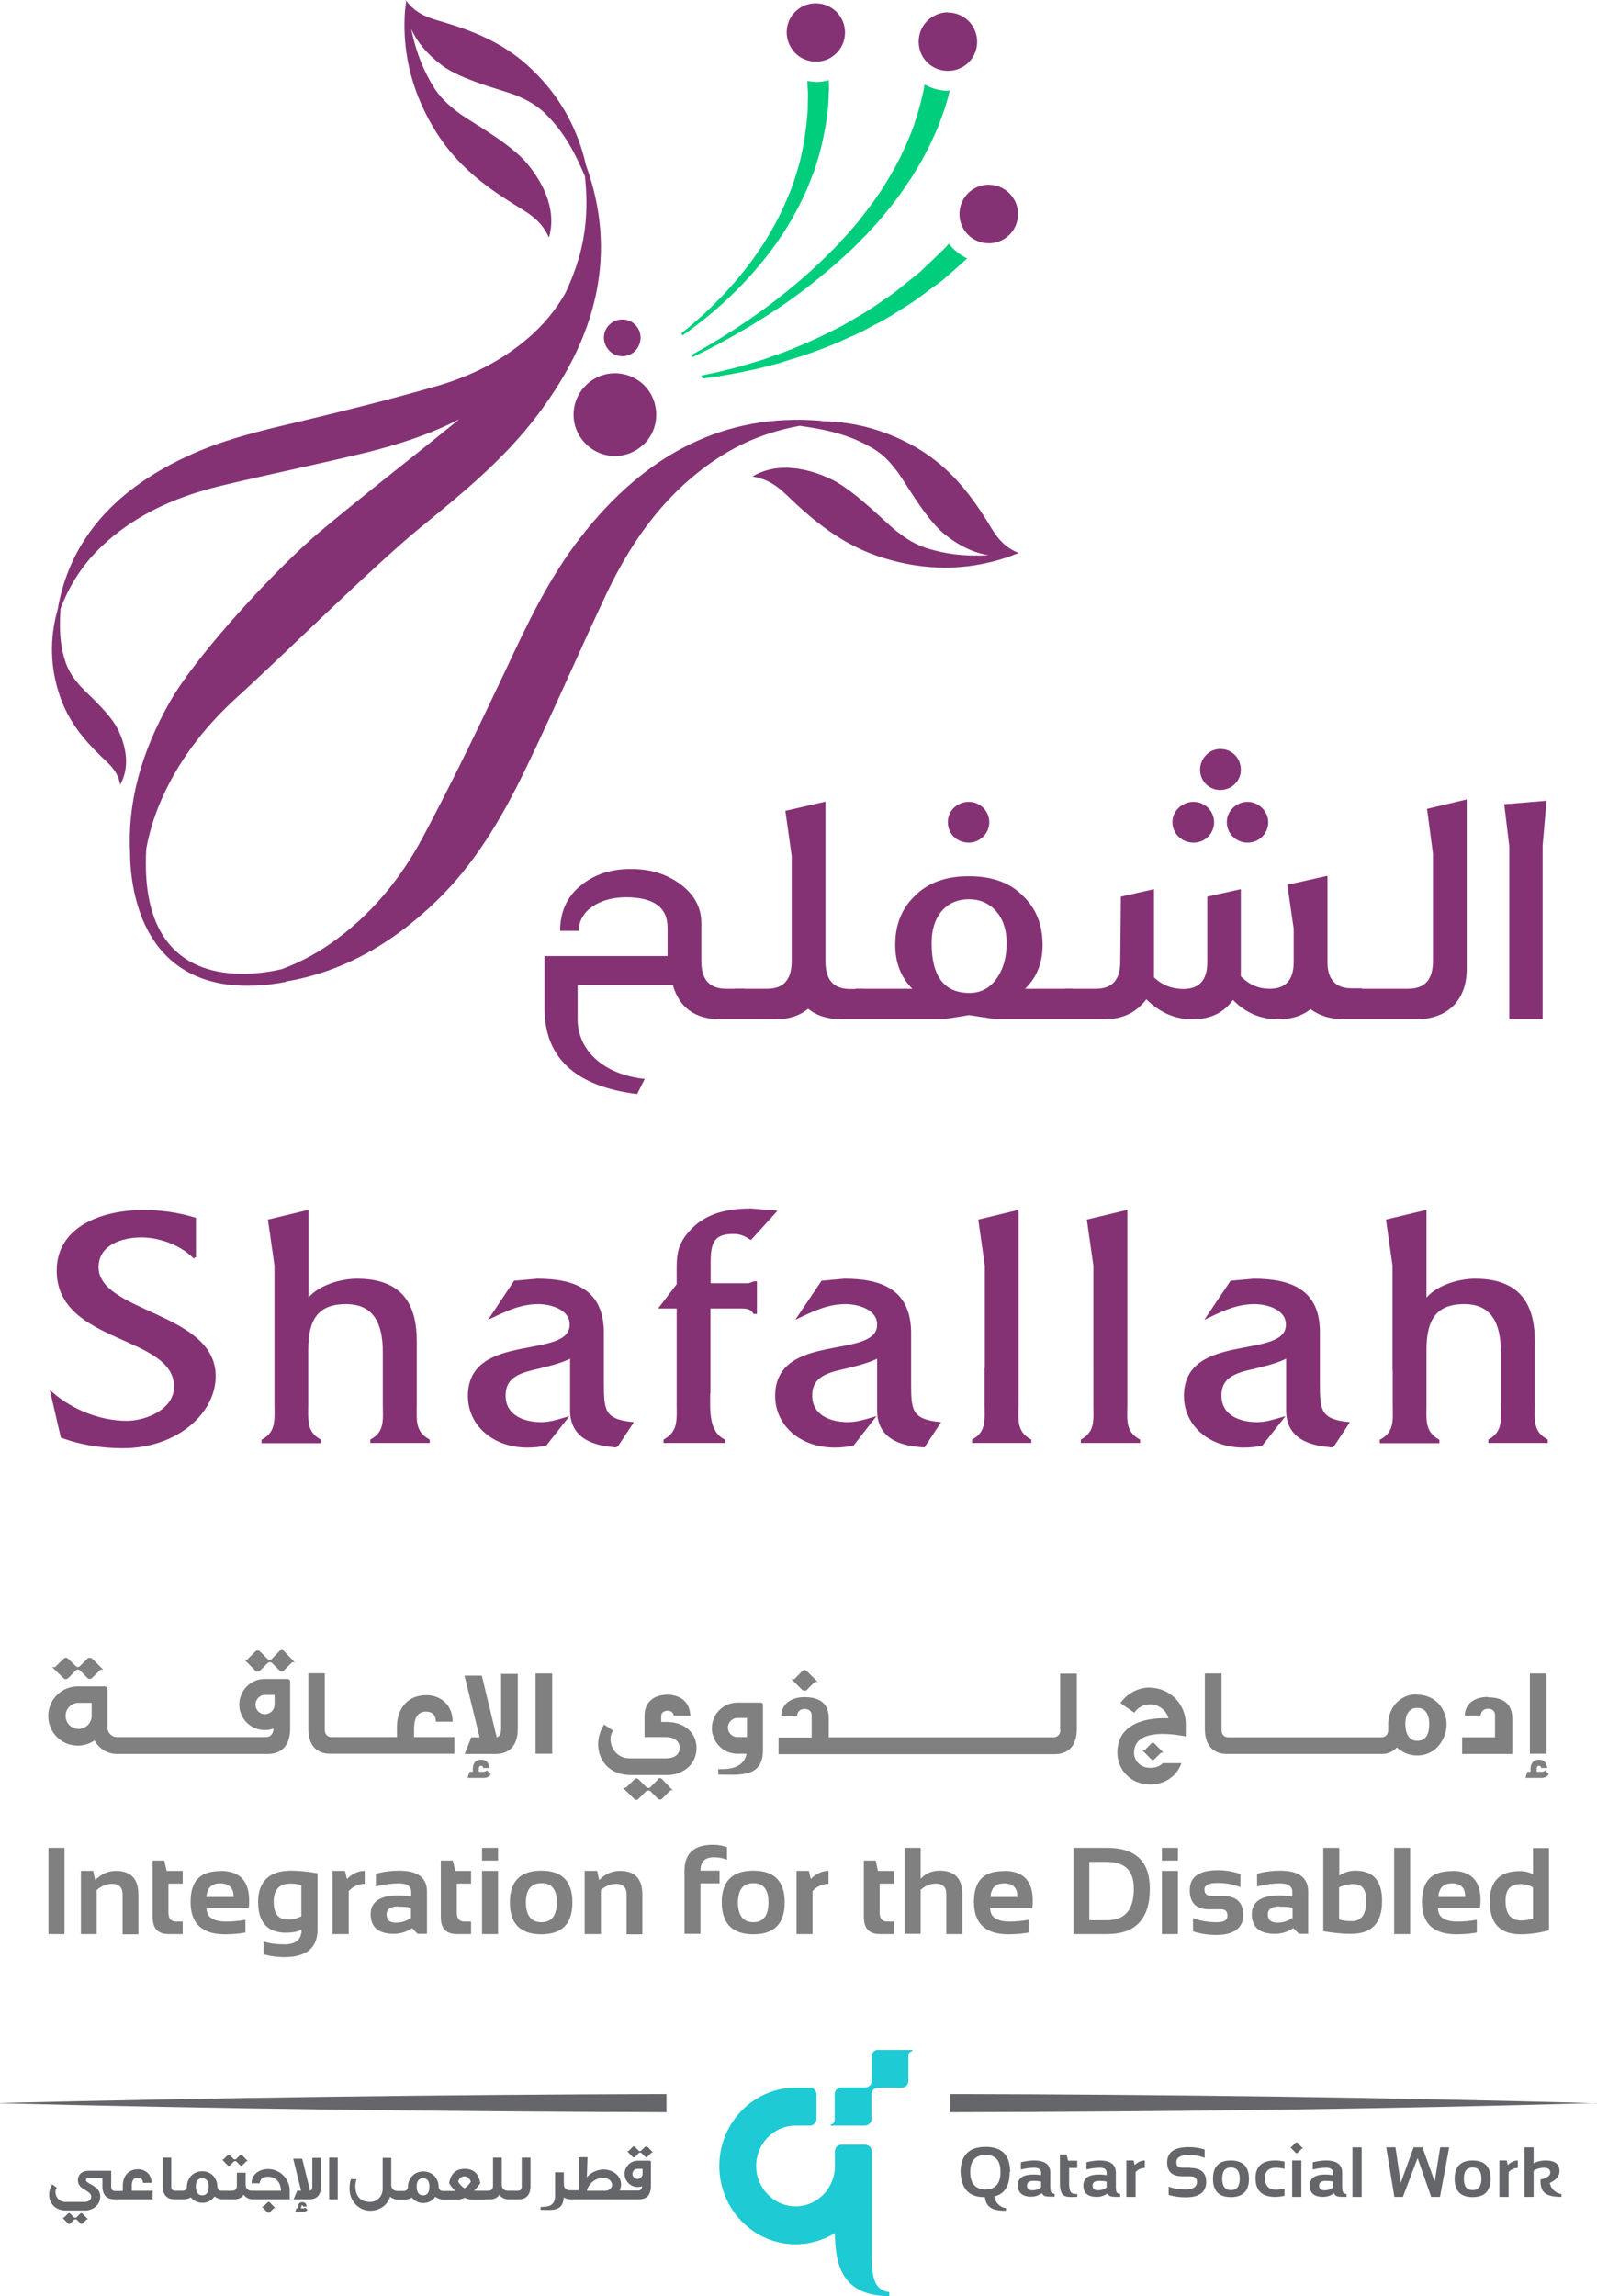 <?xml version="1.0" encoding="UTF-8"?>
<svg id="Layer_2" xmlns="http://www.w3.org/2000/svg" viewBox="0 0 72.82 104.66">
  <defs>
    <style>
      .cls-1 {
        fill: gray;
      }

      .cls-2 {
        fill: #6abf4b;
      }

      .cls-3, .cls-4 {
        fill: #853275;
      }

      .cls-5 {
        fill: #1ecad3;
      }

      .cls-4 {
        fill-rule: evenodd;
      }

      .cls-6 {
        fill: none;
        stroke: #853275;
        stroke-miterlimit: 10;
        stroke-width: .13px;
      }

      .cls-7 {
        fill: #00ce7c;
      }

      .cls-8 {
        fill: #65666a;
      }
    </style>
  </defs>
  <g id="Layer_1-2" data-name="Layer_1">
    <g>
      <g>
        <g>
          <path class="cls-5" d="M40.05,93.43c-.17,0-.3.13-.3.3v1.12c0,.17-.13.3-.3.3h-1.1c-.16,0-.29.14-.29.31v1.12c0,.17-.06.25-.18.25v.06h1.56c.16,0,.3-.14.3-.3v-1.14c0-.16.14-.29.29-.29h1.1c.16,0,.29-.14.29-.3v-1.12c0-.17.09-.24.18-.24v-.06h-1.56Z"/>
          <path class="cls-5" d="M39.75,102.86v-4.79c0-.16-.12-.3-.29-.31h-1.1c-.16,0-.29.13-.29.3h0v.67c0,1.02-.8,1.84-1.79,1.84s-1.8-.83-1.8-1.84.8-1.84,1.8-1.84h.65c.16,0,.3-.14.3-.3h0v-1.12c0-.17-.13-.31-.3-.31h-.65c-1.92,0-3.48,1.6-3.48,3.57s1.56,3.57,3.48,3.57c.65,0,1.27-.19,1.79-.51v-.02c.01,1.49.34,2.89,2.48,2.89v-.18c-.81-.08-.78-.99-.8-1.62"/>
          <path class="cls-8" d="M59.35,97.95s.05-.03.07,0h.01s-.26-.27-.26-.27c-.03-.03-.07-.03-.1,0l-.18.18s-.05.03-.07,0h0s.26.27.26.27c.02.02.06.03.09,0l.19-.19Z"/>
          <path class="cls-8" d="M44.24,99.01c0-.52.23-.78.7-.78s.68.26.68.78-.23.79-.68.79-.7-.26-.7-.79M46.06,99.01c0-.77-.37-1.15-1.12-1.15s-1.14.38-1.14,1.15c.03.76.39,1.14,1.07,1.14h.04c.05.41.27.63.96.62v-.12c-.3-.03-.52-.31-.53-.53h0c.47-.11.7-.49.7-1.12"/>
          <path class="cls-8" d="M48.64,98.21h-.31v1.31c0,.72.33.62.79.62v-.13c-.18-.02-.36.04-.37-.44h0v-.75h.37v-.33h-.42l-.06-.27Z"/>
          <path class="cls-8" d="M51.68,98.48h-.32v1.66h.42v-1.13c.12-.13.26-.19.42-.19v-.34c-.16,0-.32.07-.46.21l-.05-.21Z"/>
          <path class="cls-8" d="M54.26,98.81h-.35c-.18,0-.27-.08-.27-.25,0-.22.19-.33.57-.33.25,0,.49.04.72.13v-.38c-.23-.07-.47-.11-.72-.11-.66,0-.99.23-.99.7,0,.42.23.63.69.63h.35c.21,0,.32.08.32.25,0,.23-.17.35-.52.35-.29,0-.54-.04-.77-.13v.38c.23.07.48.11.77.11.63,0,.94-.24.94-.71,0-.42-.25-.63-.74-.63"/>
          <path class="cls-8" d="M56.13,99.83c-.27,0-.4-.17-.4-.52s.13-.51.4-.51.4.17.4.51-.13.52-.4.52M56.13,98.48c-.55,0-.82.28-.82.84,0,.56.28.83.82.83s.82-.28.82-.83-.27-.84-.82-.84"/>
          <path class="cls-8" d="M57.25,99.28c0,.57.29.86.89.86.15,0,.29-.02.43-.05v-.33c-.14.03-.27.05-.39.05-.33,0-.5-.18-.5-.53,0-.31.17-.47.5-.47.13,0,.26.02.39.05v-.33c-.14-.03-.28-.05-.43-.05-.59,0-.89.27-.89.8"/>
          <rect class="cls-8" x="58.92" y="98.48" width=".42" height="1.66"/>
          <rect class="cls-8" x="61.67" y="97.88" width=".42" height="2.26"/>
          <polygon class="cls-8" points="65.42 99.44 64.86 97.88 64.46 97.88 63.87 99.5 63.63 97.88 63.21 97.88 63.58 100.14 63.97 100.14 64.64 98.37 65.26 100.14 65.66 100.14 66.08 97.88 65.67 97.88 65.42 99.44"/>
          <path class="cls-8" d="M67.15,99.83c-.27,0-.4-.17-.4-.52s.13-.51.4-.51.4.17.4.51-.13.52-.4.52M67.15,98.48c-.55,0-.82.28-.82.84,0,.56.28.83.82.83s.82-.28.82-.83-.27-.84-.82-.84"/>
          <path class="cls-8" d="M68.69,98.48h-.32v1.66h.42v-1.13c.12-.13.26-.19.42-.19v-.34c-.16,0-.32.07-.46.21l-.05-.21Z"/>
          <path class="cls-8" d="M70.67,99.5c.29-.13.44-.31.44-.54,0-.32-.21-.48-.64-.48-.19,0-.37.04-.54.13v-.73h-.42v2.26h.42v-1.2c.17-.09.32-.13.46-.13.2,0,.3.07.3.22s-.15.25-.45.32h0c0,.54.17.79.96.79v-.13c-.29-.03-.51-.29-.53-.51"/>
          <path class="cls-8" d="M60.79,99.71c-.12.09-.25.13-.39.13-.17,0-.25-.07-.25-.22,0-.14.1-.21.3-.21.12,0,.23.01.34.03v.27ZM61.2,99.71v-.07h0v-.61c0-.37-.25-.55-.74-.55-.18,0-.38.03-.6.08v.33c.22-.05.42-.08.6-.08.21,0,.32.07.32.22v.12c-.11-.02-.23-.03-.34-.03-.48,0-.72.16-.72.5s.2.52.61.52c.17,0,.33-.05.48-.15l.02-.02c.06.17.18.17.57.17v-.13c-.2-.02-.19-.16-.2-.31"/>
          <path class="cls-8" d="M49.82,99.62c0-.14.1-.21.3-.21.12,0,.23.01.34.03v.27c-.12.09-.25.13-.39.13-.17,0-.25-.07-.25-.22M50.88,99.71h0v-.68c0-.37-.25-.55-.74-.55-.18,0-.38.03-.6.08v.33c.22-.05.42-.08.6-.08.21,0,.32.07.32.22v.06s0,0,0,0h0s0,0,0,0v.06c-.11-.02-.22-.03-.34-.03-.48,0-.72.16-.72.5s.2.52.61.52c.17,0,.33-.05.48-.15h.02c.06.15.18.15.57.15v-.13c-.2-.02-.19-.15-.2-.3"/>
          <path class="cls-8" d="M46.83,99.62c0-.14.1-.21.3-.21.12,0,.23.01.34.03v.27c-.12.09-.25.13-.39.13-.17,0-.25-.07-.25-.22M47.89,99.71h0v-.68c0-.37-.25-.55-.74-.55-.18,0-.38.03-.6.08v.33c.22-.05.42-.08.6-.08.21,0,.32.07.32.22v.06s0,0,0,0h0s0,0,0,0v.06c-.11-.02-.22-.03-.34-.03-.48,0-.72.16-.72.49s.2.52.61.52c.17,0,.33-.05.48-.15h.02c.06.15.18.15.57.15v-.13c-.2-.02-.19-.15-.2-.3"/>
          <path class="cls-8" d="M5.48,100.25h1.48v-.39h-.95v-.25c0-.22.1-.35.26-.35.15,0,.23.06.25.24h.39c0-.39-.28-.62-.62-.62-.48,0-.69.37-.69.74v.25h-.36c-.1,0-.17-.06-.17-.18v-.74h-1.04c-.53,0-.61.57-.29.78.28.18.41.25.42.39,0,.18-.16.25-.31.25h-.86c-.43,0-.55-.47-.4-.65l-.21-.15c-.31.47-.11,1.19.63,1.19h.87c.31,0,.69-.21.69-.64,0-.34-.27-.46-.56-.63-.14-.08-.1-.2,0-.2h.66v.37c0,.17.04.59.53.59h.27Z"/>
          <path class="cls-8" d="M9.22,100.07c-.21,0-.29-.17-.29-.4,0-.21.07-.38.29-.38s.29.17.29.38c0,.23-.07.4-.29.4M13.21,100.25v-.39c0-.56-.46-.99-.99-.99-.35,0-.74.2-.75.65h.37c.02-.22.18-.3.38-.3.37,0,.59.28.59.64h-1.33c-.18,0-.28-.11-.28-.28v-.54h-.4v.59c0,.17-.08.23-.23.23h-.47c-.13,0-.18-.09-.19-.2,0-.34-.25-.69-.69-.69s-.7.36-.7.71c0,.14-.12.18-.17.18h-.37c-.1,0-.17-.06-.17-.18v-1.33h-.39v1.31c0,.17.04.59.53.59h.43c.14,0,.24-.04.32-.09.12.14.29.25.53.25.25,0,.44-.12.55-.29.09.07.22.13.36.13h.56c.18,0,.33-.08.41-.21.08.11.21.21.42.21h1.7Z"/>
          <path class="cls-8" d="M13.55,99.86l-.16.39h.72c.49,0,.53-.42.53-.59v-1.3h-.4v1.34c0,.08-.04.14-.1.16l-.36-1.46h-.41l.36,1.46h-.2Z"/>
          <path class="cls-8" d="M13.78,100.53s.05.01.05.05h.15c-.01-.14-.08-.2-.2-.2-.14,0-.19.11-.19.22v.06h-.08l-.04.15h.39c.05,0,.13-.02.16-.09l-.1-.09s-.06.03-.06.03h-.13v-.06s.01-.08.05-.08"/>
          <rect class="cls-8" x="15.01" y="98.35" width=".39" height="1.9"/>
          <path class="cls-8" d="M21.18,99.75c-.16-.11-.25-.23-.29-.31.06-.21.24-.24.29-.24s.22.04.29.24c-.04.08-.13.2-.29.31M19.29,100.07c-.21,0-.29-.17-.29-.4,0-.21.07-.38.29-.38s.29.17.29.38c0,.23-.07.4-.29.4M22.12,100.25h.24c.18,0,.33-.08.41-.21.08.11.21.21.42.21h.47c.49,0,.53-.42.53-.59v-1.31h-.4v1.33c0,.11-.06.18-.17.18h-.46c-.18,0-.28-.11-.28-.28v-1.23h-.4v1.28c0,.17-.08.23-.23.23h-.63c.12-.13.21-.23.28-.35-.1-.58-.47-.65-.71-.65h0c-.24,0-.61.07-.71.65.06.12.16.23.28.36h-.57c-.13,0-.18-.09-.19-.2,0-.34-.25-.69-.7-.69s-.7.36-.7.71c0,.14-.12.18-.17.18h-.31c-.18,0-.28-.11-.28-.28v-1.23h-.39v1.41c0,.36-.27.6-.57.6-.28,0-.61-.11-.67-.59-.03-.27.05-.45.05-.45h-.26c-.05.16-.06.26-.06.45,0,.56.43.99.94.99.42,0,.78-.24.91-.64.08.07.19.13.36.13h.31c.14,0,.24-.04.32-.09.12.14.29.25.52.25.25,0,.44-.12.55-.29.09.07.22.13.35.13h.66c.12,0,.23-.03.33-.08.1.05.21.08.33.08h.6Z"/>
          <path class="cls-8" d="M11.94,100.59l.26.26s.06.03.09,0l.19-.19s.05-.03.07,0h.01s-.26-.27-.26-.27c-.03-.03-.07-.03-.1,0l-.18.18s-.05.03-.07.01h-.01Z"/>
          <path class="cls-8" d="M27.54,99.28c.12,0,.37.08.37.32,0,.14-.15.26-.3.26h-.85c.05-.24.33-.61.78-.58M29.07,99.32c-.13,0-.23-.1-.23-.23s.1-.23.23-.23h.23v.23c0,.12-.1.23-.23.23M25.71,100.16c.07.05.17.09.3.09h3.14c.49,0,.53-.42.53-.59v-.52s0-.6,0-.6c0-.03-.02-.05-.05-.05h-.55c-.33,0-.6.27-.6.6s.27.6.6.6c.11,0,.22-.03.31-.09l-.11.05c0,.11-.06.2-.17.2h-.75s-.1,0-.1,0c.03-.08.06-.17.06-.27,0-.46-.44-.69-.8-.69-.19,0-.54.08-.76.36l.03-.92h-.4v1.51h-.4c-.17,0-.27-.1-.28-.26v-.23s0-.26,0-.26h0v-.07h-.4v1.09c-.01.53-.46.47-.66.49v.13c.49,0,1.02.11,1.06-.58"/>
          <path class="cls-8" d="M10.48,98.71l.19-.19s.07-.02.1,0l.18.18s0,0,0,0c0,0,0,0,0,0,.03.03.07.03.1,0l.18-.18s.05-.02.07-.01h0s-.26-.27-.26-.27c-.03-.03-.07-.03-.1,0l-.18.18s-.07.03-.1,0l-.18-.18s0,0,0,0c0,0,0,0,0,0-.03-.03-.07-.02-.1,0l-.18.18s-.05.03-.07.01h-.01s.26.27.26.27c.03.03.07.03.1,0"/>
          <path class="cls-8" d="M3.2,101.36l.19-.19s.07-.02.1,0l.18.18s0,0,0,0c0,0,0,0,0,0,.03.03.07.03.1,0l.18-.18s.05-.02.07,0h0s-.26-.27-.26-.27c-.03-.03-.07-.03-.1,0l-.18.18s-.07.03-.1,0l-.18-.18s0,0,0,0c0,0,0,0,0,0-.03-.03-.07-.03-.1,0l-.18.18s-.05.03-.07,0h-.01s.26.27.26.27c.03.03.07.03.1,0"/>
          <path class="cls-8" d="M29.51,97.86s-.07-.03-.1,0l-.18.18s-.07.03-.1,0l-.18-.18s0,0,0,0c0,0,0,0,0,0-.03-.03-.07-.03-.1,0l-.18.18s-.05.03-.07.01h-.01s.26.27.26.27c.03.03.07.03.1,0l.19-.19s.07-.02.1,0l.18.18s0,0,0,0c0,0,0,0,0,0,.03.03.07.03.1,0l.18-.18s.05-.03.07-.01h.01s-.26-.27-.26-.27Z"/>
        </g>
        <path class="cls-8" d="M72.82,95.87c-9.46-.26-19.46-.4-29.49-.42v.83c10.03-.02,20.03-.15,29.49-.42Z"/>
        <path class="cls-8" d="M0,95.87c9.76.25,20.04.38,30.39.41v-.83c-10.35.03-20.63.17-30.39.41Z"/>
      </g>
      <g>
        <rect class="cls-1" x="2.21" y="84.23" width=".73" height="3.93"/>
        <path class="cls-1" d="M3.69,88.16v-2.88h.56l.09.42c.28-.28.59-.42.94-.42.68,0,1.03.36,1.03,1.07v1.82h-.72v-1.82c0-.32-.16-.48-.48-.48-.24,0-.47.09-.7.28v2.01h-.73Z"/>
        <path class="cls-1" d="M6.96,84.81h.53l.11.47h.73v.58h-.65v1.32c0,.27.12.41.35.41h.3v.57h-.65c-.48,0-.72-.26-.72-.78v-2.58Z"/>
        <path class="cls-1" d="M10.05,85.28c.87,0,1.31.45,1.31,1.34,0,.12,0,.24-.02.36h-1.92c0,.41.3.61.89.61.29,0,.59-.03.88-.08v.58c-.26.05-.57.08-.93.08-1.05,0-1.57-.49-1.57-1.47s.45-1.41,1.36-1.41M9.42,86.47h1.23v-.02c0-.4-.21-.6-.61-.6s-.59.2-.63.62"/>
        <path class="cls-1" d="M14.48,87.95c0,.84-.51,1.26-1.52,1.26-.36,0-.67-.05-.94-.13v-.58c.28.09.6.13.94.13.53,0,.79-.22.79-.66-.22.09-.45.13-.7.13-.85,0-1.28-.47-1.28-1.4s.5-1.43,1.5-1.43c.33,0,.74.04,1.21.12v2.55ZM13.75,85.93c-.12-.04-.29-.07-.51-.07-.51,0-.76.28-.76.83s.22.81.65.81c.21,0,.41-.05.61-.15v-1.42Z"/>
        <path class="cls-1" d="M15.16,88.16v-2.88h.57l.09.37c.25-.25.52-.37.81-.37v.59c-.28,0-.52.11-.73.33v1.96h-.73Z"/>
        <path class="cls-1" d="M16.9,87.26c0-.57.42-.86,1.26-.86.19,0,.39.02.59.05v-.21c0-.26-.18-.39-.56-.39-.32,0-.67.04-1.05.14v-.58c.38-.1.73-.14,1.05-.14.86,0,1.28.32,1.28.95v1.93h-.43l-.25-.26c-.25.17-.53.26-.83.26-.7,0-1.06-.3-1.06-.9M18.15,86.9c-.35,0-.52.12-.52.36,0,.26.14.38.43.38.24,0,.47-.07.68-.22v-.46c-.18-.04-.38-.05-.59-.05"/>
        <path class="cls-1" d="M20.11,84.81h.54l.11.47h.72v.58h-.65v1.32c0,.27.11.41.35.41h.3v.57h-.65c-.49,0-.73-.26-.73-.78v-2.58Z"/>
        <path class="cls-1" d="M22.71,84.81h-.73v-.58h.73v.58ZM22.71,88.16h-.73v-2.88h.73v2.88Z"/>
        <path class="cls-1" d="M23.25,86.72c0-.97.48-1.45,1.43-1.45s1.42.48,1.42,1.45-.47,1.45-1.42,1.45-1.43-.48-1.43-1.45M24.69,87.62c.46,0,.7-.3.7-.9s-.23-.88-.7-.88-.71.29-.71.88.24.9.71.9"/>
        <path class="cls-1" d="M26.66,88.16v-2.88h.57l.09.42c.27-.28.59-.42.95-.42.68,0,1.02.36,1.02,1.07v1.82h-.72v-1.82c0-.32-.16-.48-.48-.48-.24,0-.47.09-.69.28v2.01h-.73Z"/>
        <path class="cls-1" d="M31.21,88.16v-2.88c0-.79.43-1.19,1.3-1.19.24,0,.45.04.64.11v.57c-.18-.07-.38-.11-.59-.11-.42,0-.62.2-.62.61h.87v.58h-.87v2.3h-.73Z"/>
        <path class="cls-1" d="M32.91,86.72c0-.97.48-1.45,1.44-1.45s1.43.48,1.43,1.45-.48,1.45-1.43,1.45-1.43-.48-1.44-1.45M34.35,87.62c.46,0,.69-.3.69-.9s-.23-.88-.69-.88-.7.29-.7.88.23.9.7.9"/>
        <path class="cls-1" d="M36.32,88.16v-2.88h.56l.09.37c.25-.25.52-.37.81-.37v.59c-.28,0-.52.11-.73.33v1.96h-.72Z"/>
        <path class="cls-1" d="M39.39,84.81h.54l.1.47h.73v.58h-.65v1.32c0,.27.11.41.35.41h.3v.57h-.65c-.48,0-.72-.26-.72-.78v-2.58Z"/>
        <path class="cls-1" d="M41.25,88.16v-3.93h.73v1.41c.23-.25.52-.37.87-.37.68,0,1.03.36,1.03,1.07v1.82h-.73v-1.82c0-.32-.16-.48-.48-.48-.24,0-.47.09-.69.28v2.01h-.73Z"/>
        <path class="cls-1" d="M45.78,85.28c.87,0,1.31.45,1.31,1.34,0,.12,0,.24-.02.36h-1.92c0,.41.3.61.89.61.29,0,.58-.03.87-.08v.58c-.26.05-.57.08-.93.08-1.04,0-1.57-.49-1.57-1.47s.45-1.41,1.35-1.41M45.16,86.47h1.23v-.02c0-.4-.2-.6-.6-.6s-.59.2-.63.62"/>
        <path class="cls-1" d="M48.95,88.16v-3.93h1.53c1.3,0,1.95.62,1.95,1.86,0,1.38-.65,2.07-1.95,2.07h-1.53ZM50.48,87.53c.82,0,1.22-.48,1.22-1.44,0-.82-.41-1.22-1.22-1.22h-.81v2.66h.81Z"/>
        <path class="cls-1" d="M53.71,84.81h-.73v-.58h.73v.58ZM53.71,88.16h-.73v-2.88h.73v2.88Z"/>
        <path class="cls-1" d="M54.4,88.03v-.6c.32.13.69.19,1.1.19.32,0,.47-.1.47-.3s-.1-.29-.31-.29h-.53c-.58,0-.88-.29-.88-.87,0-.61.43-.91,1.28-.91.36,0,.7.06,1.03.17v.6c-.32-.13-.67-.19-1.05-.19-.4,0-.59.1-.59.3s.11.29.34.29h.47c.64,0,.96.29.96.87s-.41.91-1.23.91c-.4,0-.76-.06-1.08-.17"/>
        <path class="cls-1" d="M57.08,87.26c0-.57.42-.86,1.26-.86.19,0,.39.02.59.05v-.21c0-.26-.19-.39-.56-.39-.32,0-.67.04-1.05.14v-.58c.38-.1.73-.14,1.05-.14.85,0,1.28.32,1.28.95v1.93h-.42l-.26-.26c-.25.17-.53.26-.83.26-.71,0-1.06-.3-1.06-.9M58.34,86.9c-.35,0-.53.12-.53.36,0,.26.15.38.45.38.24,0,.46-.07.68-.22v-.46c-.19-.04-.38-.05-.59-.05"/>
        <path class="cls-1" d="M60.34,84.23h.73v1.26c.22-.14.46-.22.73-.22.82,0,1.22.46,1.22,1.38,0,1-.46,1.5-1.41,1.5-.4,0-.82-.04-1.27-.12v-3.81ZM61.06,87.49c.16.06.36.08.58.08.44,0,.66-.31.66-.93,0-.51-.19-.76-.57-.76-.25,0-.47.05-.67.15v1.46Z"/>
        <rect class="cls-1" x="63.57" y="84.23" width=".73" height="3.93"/>
        <path class="cls-1" d="M66.2,85.28c.88,0,1.31.45,1.31,1.34,0,.12-.01.24-.03.36h-1.91c0,.41.3.61.9.61.29,0,.58-.03.87-.08v.58c-.26.05-.56.08-.93.08-1.05,0-1.57-.49-1.57-1.47s.45-1.41,1.36-1.41M65.58,86.47h1.23v-.02c0-.4-.2-.6-.6-.6s-.59.2-.63.62"/>
        <path class="cls-1" d="M70.62,87.99c-.44.12-.87.18-1.29.18-.94,0-1.4-.5-1.4-1.5,0-.92.46-1.38,1.37-1.38.2,0,.4.04.6.14v-1.19h.73v3.75ZM69.89,86.03c-.15-.1-.34-.15-.56-.15-.46,0-.68.25-.68.76,0,.6.23.9.71.9.19,0,.37-.03.54-.08v-1.44Z"/>
        <path class="cls-1" d="M3.1,76.5l.36-.36c.05-.05.13-.05.19,0l.34.35c.06.05.15.05.2,0l.36-.35c.04-.06.1-.05.13-.02l.02-.02-.51-.51s-.14-.05-.19,0l-.35.35c-.06.06-.14.06-.2,0l-.35-.34c-.06-.05-.14-.05-.19,0l-.36.35c-.05.06-.09.06-.14.02l-.02.03.51.5c.05.05.13.05.19,0M18.89,78.7c0-.42.2-.68.52-.68.28,0,.45.12.47.46h.76c0-.76-.54-1.21-1.2-1.21-.93,0-1.34.71-1.34,1.43v.48h-2.97c-.2,0-.32-.12-.32-.34v-2.57h-.75v2.53c0,.32.06,1.14,1.01,1.14h5.65v-.76h-1.84v-.49ZM22.08,80.76h-.25v-.12c0-.09.02-.15.1-.15.05,0,.1.02.1.1h.28c-.02-.26-.14-.38-.38-.38-.27,0-.37.2-.37.43v.12h-.15l-.09.28h.75c.1,0,.25-.04.31-.18l-.19-.17c-.02.07-.12.06-.12.06M22.84,78.88c0,.16-.07.28-.19.31l-.68-2.81h-.79l.69,2.81h-.38l-.3.76h1.4c.95,0,1.02-.82,1.02-1.14v-2.51h-.76v2.59ZM12.74,75.26l-.35.36c-.06.05-.14.05-.19,0l-.35-.35c-.06-.05-.14-.05-.2,0l-.35.35c-.05.05-.09.05-.13.02l-.02.02.5.5c.06.05.14.05.2,0l.36-.36c.06-.05.14-.04.19,0l.35.35c.06.05.14.05.19,0l.35-.35c.05-.05.11-.05.14-.02v-.02s-.49-.51-.49-.51c-.05-.05-.14-.05-.19,0M36.76,77.06l.36-.36c.05-.05.1-.06.14-.02l.02-.02-.5-.5c-.06-.05-.14-.05-.19,0l-.34.35c-.05.05-.1.05-.14.01l-.02.02.5.5s.12.05.18.01M70.52,76.28h-.76v3.66h.76v-3.66ZM13.14,76.53h-1.07c-.64,0-1.16.53-1.16,1.17s.52,1.16,1.16,1.16c.14,0,.27-.02.4-.07,0,.22-.13.39-.33.39h-6.81c-.24,0-.43-.2-.43-.43v-1.77c0-.06-.05-.11-.12-.11h-1.23c-.75,0-1.35.6-1.35,1.35s.6,1.35,1.35,1.35c.28,0,.55-.09.76-.24.2.37.58.62,1.02.62h6.87c.95,0,1.03-.82,1.03-1.14v-2.17c0-.05-.04-.1-.1-.1M4.18,78.21c0,.33-.27.6-.6.6s-.59-.27-.59-.6.27-.59.59-.59h.6v.59ZM12.52,77.7c0,.24-.2.44-.44.44s-.43-.2-.43-.44.2-.44.43-.44h.44v.44ZM24.42,79.94h.76v-3.66h-.76v3.66ZM64.62,77.23c-.87,0-1.32.7-1.32,1.35v.26c0,.22-.12.35-.32.35h-6.96c-.2,0-.32-.12-.32-.34v-2.57h-.76v2.53c0,.32.07,1.14,1.02,1.14h7.06c.34,0,.57-.17.67-.3.2.18.5.37.93.37.87,0,1.34-.77,1.34-1.42s-.47-1.35-1.34-1.35M64.62,79.35c-.4,0-.54-.38-.54-.77,0-.37.14-.73.54-.73s.55.33.55.73c0,.45-.14.77-.55.77M67.84,77.35c-.33,0-1.02.12-1.05.85h.72c.03-.25.21-.31.34-.31.32,0,.32.26.32.26v1.04h-1.5v.76h2.29v-1.6c0-.68-.4-.98-1.12-.98M70.43,80.7c-.02.07-.11.06-.11.06h-.25v-.12c0-.09.02-.15.1-.15.04,0,.1.02.1.1h.28c-.03-.26-.15-.38-.38-.38-.27,0-.38.2-.38.43v.12h-.15l-.08.28h.74c.1,0,.26-.04.32-.18l-.19-.17ZM52.49,79.48l-.28.28s-.08.04-.11.01v.02s.39.4.39.4c.04.04.09.05.14.01l.29-.29s.08-.04.11-.02h.02s-.41-.42-.41-.42c-.04-.04-.11-.04-.15,0M52.44,76.92c-.56,0-1.05.28-1.35.71l.63.44c.15-.23.42-.38.72-.38.4,0,.73.26.84.63-.98-.03-2.33.21-2.33,1.57,0,.76.59,1.45,1.49,1.45.77,0,1.25-.46,1.43-.97h-.85c-.19.19-.4.21-.58.21-.48,0-.73-.36-.73-.68,0-1.23,2.08-.8,2.36-.75v-.57c0-.91-.74-1.65-1.64-1.65M30.01,81.1l-.35.36c-.05.05-.14.05-.19,0l-.35-.35c-.05-.06-.14-.06-.19,0l-.36.35s-.09.06-.13.02l-.03.02.51.5c.04.06.14.06.19,0l.36-.36s.13-.04.18,0l.35.35c.06.05.14.05.19,0l.35-.35c.06-.05.11-.05.13-.02h.02s-.51-.53-.51-.53c-.05-.05-.13-.05-.19,0M34.69,77.61h-1.07c-.63,0-1.16.52-1.16,1.16s.52,1.17,1.16,1.17h.42c-.15.76-1.01.7-1.29.7v.25c.95,0,2.04.17,2.04-1.12v-2.06c0-.05-.04-.1-.09-.1M34.06,79.18h-.44c-.24,0-.43-.2-.43-.43s.19-.44.43-.44h.44v.87ZM30.5,78.49h-.35v-.27c0-.16.15-.24.28-.24s.26.04.29.22h.76c-.04-.7-.54-.95-1.06-.95-.55,0-1.04.3-1.03.97v.96h.99c.29,0,.61.14.61.49s-.3.48-.61.48h-1.66c-.83,0-1.05-.92-.76-1.26l-.41-.28c-.61.9-.21,2.3,1.22,2.3h1.67c.61,0,1.32-.41,1.32-1.23s-.72-1.18-1.26-1.18M48.35,78.85c0,.22-.13.34-.33.34h-10.23v-.85c0-.68-.39-.98-1.12-.98-.33,0-1.01.12-1.05.85h.72c.03-.25.21-.31.34-.31.33,0,.33.26.33.26v1.04h-1.51v.76h12.58c.95,0,1.02-.82,1.02-1.14v-2.53h-.76v2.57Z"/>
        <path class="cls-2" d="M29.74,17.44s-.08,0-.08,0c0,0,.03,0,.08,0h0Z"/>
        <path class="cls-4" d="M29.33,20.27c-.76.72-1.95.68-2.66-.08-.72-.76-.68-1.95.08-2.66.76-.72,1.95-.68,2.67.08.7.76.67,1.95-.08,2.66"/>
        <path class="cls-4" d="M28.95,16.01c-.34.32-.87.3-1.18-.04-.32-.34-.31-.87.03-1.18.34-.32.87-.3,1.18.03.32.34.3.86-.03,1.19"/>
        <path class="cls-7" d="M37.2,3.73c-.13,0-.26-.02-.39-.04,0,.05,0,.09.01.14,0,.18.03.38.02.57,0,.2-.01.41-.01.62-.02.22-.04.44-.06.67-.06.46-.13.94-.24,1.43-.05.24-.13.49-.2.74-.08.25-.16.5-.25.75-.2.49-.41.99-.67,1.47-1,1.93-2.51,3.56-3.75,4.62-.2.18-.4.34-.59.49l.05.1c.28-.19.6-.43.93-.69,1.29-1.02,2.88-2.6,4.01-4.53.28-.48.53-.98.75-1.48.1-.25.2-.51.3-.76.08-.26.17-.51.24-.76.14-.51.24-1,.32-1.48.03-.24.06-.47.09-.7.01-.23.03-.45.03-.65.02-.21,0-.41,0-.59-.19.06-.4.09-.6.09"/>
        <path class="cls-7" d="M43.27,11.1s-.06.07-.1.12c-.22.23-.48.47-.76.74-.14.13-.29.27-.44.42-.16.13-.33.27-.51.41-.35.28-.71.59-1.12.85-.4.28-.82.57-1.27.82-.22.13-.45.26-.67.39-.23.12-.47.24-.7.35-.47.24-.94.44-1.42.64-.48.21-.97.36-1.42.53-.47.14-.92.29-1.36.4-.44.11-.85.22-1.24.29-.1.02-.18.04-.28.06l.06.13c.26-.03.54-.06.85-.12.39-.06.81-.14,1.26-.24.45-.08.91-.22,1.39-.34.47-.16.98-.29,1.46-.47.49-.18.99-.36,1.47-.59.24-.11.49-.21.72-.32.24-.12.47-.25.7-.37.48-.23.91-.51,1.33-.78.44-.26.82-.55,1.19-.83.19-.14.37-.27.55-.4.16-.14.32-.28.47-.41.24-.22.47-.41.67-.6-.33-.16-.62-.39-.84-.68"/>
        <path class="cls-4" d="M46.45,25.2s-.02-.01-.03-.01c0,0,0,0,0,0,0,0,0,0-.01,0-.81-.34-1.09-.94-1.44-1.5-.77-1.22-1.68-2.39-3.12-3.25-1.34-.79-2.78-1.21-4.33-1.24-.03,0-.06-.02-.09-.02-4.29-.36-7.97,1.43-11,5.37-1.43,1.85-2.41,3.94-3.39,6.03-1.21,2.56-2.44,5.12-3.78,7.62-.96,1.79-2.24,3.37-3.87,4.58-.81.61-1.65,1.06-2.52,1.39-1.42.34-6.58,1.13-6.2-5.48.12-.67.32-1.35.6-2.03.78-1.87,2-3.48,3.52-4.86,2.12-1.92,6.2-5.97,8.41-7.78,1.81-1.47,3.61-2.95,5.06-4.78,3.07-3.87,3.89-7.78,2.46-11.71-.38-1.68-1.19-3.13-2.42-4.32-1.2-1.18-2.57-1.74-3.94-2.16-.65-.2-1.31-.31-1.85-1.03,0,.05,0,.09,0,.14-.02.14-.04.29-.05.43-.12,1.96.39,3.78,1.44,5.45.94,1.49,2.2,2.44,3.5,3.25.61.39,1.25.68,1.63,1.54.32-1.06-.06-2.32-1.12-3.52-.92-.97-2.66-1.87-3.09-2.24-.4-.31-.74-.62-1.04-1.09-.44-.73-.77-1.44-1.03-2.66.29.64.81,1.25,1.56,1.77,1.06.68,2.86,1.07,3.34,1.31.43.18.81.4,1.2.76.67.68,1.18,1.36,1.82,2.87.14,1.24.09,2.5-.3,3.81-.16.53-.36,1.03-.59,1.52-.43.75-.98,1.44-1.72,2.07-1.19,1.02-2.6,1.72-4.12,2.16-2.11.61-4.25,1.14-6.38,1.65-1.74.41-3.48.82-5.11,1.6-3.37,1.58-5.3,3.91-5.82,6.94-.38,1.33-.34,2.64.09,3.92.4,1.19,1.11,2.02,1.88,2.77.36.35.76.64.88,1.3.4-.71.36-1.65-.17-2.65-.47-.8-1.54-1.67-1.77-1.99-.23-.27-.4-.54-.54-.91-.22-.67-.32-1.29-.24-2.48.35-.91.85-1.77,1.59-2.55,1.54-1.6,3.53-2.52,5.74-3.05,2.21-.53,4.43-.98,6.64-1.52,1.45-.36,2.88-.82,4.21-1.51-2.12,1.73-4.28,3.39-6.37,5.14-1.9,1.59-5.57,5.55-6.8,7.7-1.35,2.35-1.96,4.67-1.84,6.94,0,.51.06,1.73.55,2.96,0,.03.02.05.03.08.57,1.35,1.68,2.66,3.87,2.95.02,0,.04,0,.05,0,.74.09,1.6.07,2.6-.12v-.02c2.46-.41,4.74-1.62,6.84-3.64,1.8-1.73,3.04-3.86,4.11-6.08,1.28-2.64,2.43-5.32,3.68-7.97,1.26-2.65,2.96-4.91,5.46-6.41,1.08-.64,2.2-1.02,3.34-1.23,1.68.23,2.48.54,3.33,1.02.45.27.75.58,1.04.96.36.4,1.2,2.03,2.14,2.88.7.59,1.42.93,2.11,1.04-1.22.06-1.97-.07-2.79-.31-.53-.17-.92-.41-1.32-.72-.47-.32-1.8-1.76-2.97-2.39-1.44-.71-2.75-.74-3.69-.17.93.15,1.39.69,1.91,1.18,1.13,1.05,2.37,2.01,4.05,2.53,1.89.59,3.78.6,5.64-.02.14-.05.28-.1.42-.16,0,0,0,0,0,0,.02,0,.04-.01.07-.02"/>
        <path class="cls-3" d="M8.88,57.32c-.61-.62-1.57-.98-2.44-.98s-2.01.34-2.01,1.42c0,2.13,5.34,2.1,5.34,4.97,0,1.66-1.74,3.22-4.16,3.22-.95,0-1.9-.14-2.78-.47l-.45-1.94c.92.79,2.19,1.29,3.4,1.29.89,0,2.22-.53,2.22-1.62,0-2.43-5.35-1.99-5.35-5.29,0-1.96,2.01-2.7,3.9-2.7.78,0,1.57.11,2.32.34v1.75Z"/>
        <path class="cls-6" d="M8.88,57.32c-.61-.62-1.57-.98-2.44-.98s-2.01.34-2.01,1.42c0,2.13,5.34,2.1,5.34,4.97,0,1.66-1.74,3.22-4.16,3.22-.95,0-1.9-.14-2.78-.47l-.45-1.94c.92.79,2.19,1.29,3.4,1.29.89,0,2.22-.53,2.22-1.62,0-2.43-5.35-1.99-5.35-5.29,0-1.96,2.01-2.7,3.9-2.7.78,0,1.57.11,2.32.34v1.75Z"/>
        <path class="cls-3" d="M28.12,65.91c-1.02-.06-2.06-.38-2.06-1.62v-2.46c-.45.24-.98.36-1.49.49-.74.17-1.58.34-1.58,1.29s.87,1.28,1.69,1.28c.37,0,.74-.11,1.11-.22l-.92,1.17c-.26.05-.54.08-.81.08-1.57,0-2.66-1-2.66-2.29,0-2.89,4.64-1.55,4.64-3.25,0-.75-.92-1-1.49-1-.79,0-1.41.29-2.11.62l1.04-1.56,1.02-.09c1.68,0,2.95.48,2.97,2.36v2.33c0,1.23.03,1.7,1.32,1.84l-.68,1.03Z"/>
        <path class="cls-6" d="M28.12,65.91c-1.02-.06-2.06-.38-2.06-1.62v-2.46c-.45.24-.98.36-1.49.49-.74.17-1.58.34-1.58,1.29s.87,1.28,1.69,1.28c.37,0,.74-.11,1.11-.22l-.92,1.17c-.26.05-.54.08-.81.08-1.57,0-2.66-1-2.66-2.29,0-2.89,4.64-1.55,4.64-3.25,0-.75-.92-1-1.49-1-.79,0-1.41.29-2.11.62l1.04-1.56,1.02-.09c1.68,0,2.95.48,2.97,2.36v2.33c0,1.23.03,1.7,1.32,1.84l-.68,1.03Z"/>
        <path class="cls-3" d="M32.32,63.45c0,.76-.1,1.81.67,2.21v.05h-2.67v-.05c.68-.39.6-.96.6-1.66v-4.42h-.78l.78-1.02v-.37c0-.87-.04-1.36.57-2.04.72-.81,1.74-1,2.77-1l1.06.09-1.09,1.2c-.26-.17-.48-.26-.79-.26-.92,0-1.1.44-1.1,1.35v1.03h1.8l.26-.09h.05v1.36h-.05c-.12-.2-.32-.25-.58-.25h-1.49v3.87Z"/>
        <path class="cls-6" d="M32.32,63.45c0,.76-.1,1.81.67,2.21v.05h-2.67v-.05c.68-.39.6-.96.6-1.66v-4.42h-.78l.78-1.02v-.37c0-.87-.04-1.36.57-2.04.72-.81,1.74-1,2.77-1l1.06.09-1.09,1.2c-.26-.17-.48-.26-.79-.26-.92,0-1.1.44-1.1,1.35v1.03h1.8l.26-.09h.05v1.36h-.05c-.12-.2-.32-.25-.58-.25h-1.49v3.87Z"/>
        <path class="cls-3" d="M42.11,65.91c-1.03-.06-2.05-.38-2.05-1.62v-2.46c-.46.24-.98.36-1.5.49-.75.17-1.59.34-1.59,1.29s.87,1.28,1.7,1.28c.37,0,.75-.11,1.12-.22l-.91,1.17c-.27.05-.55.08-.81.08-1.57,0-2.66-1-2.66-2.29,0-2.89,4.65-1.55,4.65-3.25,0-.75-.92-1-1.5-1-.79,0-1.42.29-2.11.62l1.05-1.56,1-.09c1.68,0,2.95.48,2.98,2.36v2.33c0,1.23.03,1.7,1.32,1.84l-.68,1.03Z"/>
        <path class="cls-6" d="M42.11,65.91c-1.03-.06-2.05-.38-2.05-1.62v-2.46c-.46.24-.98.36-1.5.49-.75.17-1.59.34-1.59,1.29s.87,1.28,1.7,1.28c.37,0,.75-.11,1.12-.22l-.91,1.17c-.27.05-.55.08-.81.08-1.57,0-2.66-1-2.66-2.29,0-2.89,4.65-1.55,4.65-3.25,0-.75-.92-1-1.5-1-.79,0-1.42.29-2.11.62l1.05-1.56,1-.09c1.68,0,2.95.48,2.98,2.36v2.33c0,1.23.03,1.7,1.32,1.84l-.68,1.03Z"/>
        <path class="cls-3" d="M49.92,62.42v-4.74l-.29-2.04,1.71-.41v8.75c0,.72-.11,1.29.58,1.68v.05h-2.57v-.05c.67-.39.57-.96.57-1.68v-1.56Z"/>
        <path class="cls-6" d="M49.92,62.42v-4.74l-.29-2.04,1.71-.41v8.75c0,.72-.11,1.29.58,1.68v.05h-2.57v-.05c.67-.39.57-.96.57-1.68v-1.56Z"/>
        <path class="cls-3" d="M60.77,65.91c-1.03-.06-2.06-.38-2.06-1.62v-2.46c-.45.24-.97.36-1.49.49-.75.17-1.59.34-1.59,1.29s.87,1.28,1.69,1.28c.37,0,.75-.11,1.12-.22l-.92,1.17c-.26.05-.54.08-.81.08-1.57,0-2.66-1-2.66-2.29,0-2.89,4.65-1.55,4.65-3.25,0-.75-.92-1-1.49-1-.79,0-1.42.29-2.11.62l1.05-1.56,1.01-.09c1.68,0,2.96.48,2.96,2.36v2.33c0,1.23.03,1.7,1.32,1.84l-.68,1.03Z"/>
        <path class="cls-6" d="M60.77,65.91c-1.03-.06-2.06-.38-2.06-1.62v-2.46c-.45.24-.97.36-1.49.49-.75.17-1.59.34-1.59,1.29s.87,1.28,1.69,1.28c.37,0,.75-.11,1.12-.22l-.92,1.17c-.26.05-.54.08-.81.08-1.57,0-2.66-1-2.66-2.29,0-2.89,4.65-1.55,4.65-3.25,0-.75-.92-1-1.49-1-.79,0-1.42.29-2.11.62l1.05-1.56,1.01-.09c1.68,0,2.96.48,2.96,2.36v2.33c0,1.23.03,1.7,1.32,1.84l-.68,1.03Z"/>
        <path class="cls-3" d="M44.97,62.42v-4.74l-.29-2.04,1.7-.41v7.46s0,1.29,0,1.29c0,.72-.11,1.29.58,1.68v.05h-2.57v-.05c.67-.39.57-.96.57-1.68v-1.56Z"/>
        <path class="cls-6" d="M44.97,62.42v-4.74l-.29-2.04,1.7-.41v7.46s0,1.29,0,1.29c0,.72-.11,1.29.58,1.68v.05h-2.57v-.05c.67-.39.57-.96.57-1.68v-1.56Z"/>
        <path class="cls-3" d="M63.56,62.42v-4.74l-.29-2.04,1.71-.41v4.1c.47-.67,1.52-.98,2.28-.98,2.14,0,2.66,1.29,2.66,2.8v2.83c0,.72-.1,1.29.59,1.68v.05h-2.58v-.05c.68-.39.57-.96.57-1.68v-2.36c0-1.26-.4-2.24-1.73-2.24s-1.79.76-1.79,2.15v2.46c0,.72-.09,1.29.59,1.68v.05h-2.59v-.05c.69-.39.59-.96.59-1.68v-1.56Z"/>
        <path class="cls-6" d="M63.56,62.42v-4.74l-.29-2.04,1.71-.41v4.1c.47-.67,1.52-.98,2.28-.98,2.14,0,2.66,1.29,2.66,2.8v2.83c0,.72-.1,1.29.59,1.68v.05h-2.58v-.05c.68-.39.57-.96.57-1.68v-2.36c0-1.26-.4-2.24-1.73-2.24s-1.79.76-1.79,2.15v2.46c0,.72-.09,1.29.59,1.68v.05h-2.59v-.05c.69-.39.59-.96.59-1.68v-1.56Z"/>
        <path class="cls-3" d="M12.58,62.42v-4.74l-.29-2.04,1.71-.41v4.1c.46-.67,1.52-.98,2.28-.98,2.15,0,2.66,1.29,2.66,2.8v2.83c0,.72-.1,1.29.59,1.68v.05h-2.58v-.05c.68-.39.57-.96.57-1.68v-2.36c0-1.26-.4-2.24-1.74-2.24s-1.79.76-1.79,2.15v2.46c0,.72-.09,1.29.59,1.68v.05h-2.59v-.05c.68-.39.59-.96.59-1.68v-1.56Z"/>
        <path class="cls-6" d="M12.58,62.42v-4.74l-.29-2.04,1.71-.41v4.1c.46-.67,1.52-.98,2.28-.98,2.15,0,2.66,1.29,2.66,2.8v2.83c0,.72-.1,1.29.59,1.68v.05h-2.58v-.05c.68-.39.57-.96.57-1.68v-2.36c0-1.26-.4-2.24-1.74-2.24s-1.79.76-1.79,2.15v2.46c0,.72-.09,1.29.59,1.68v.05h-2.59v-.05c.68-.39.59-.96.59-1.68v-1.56Z"/>
        <path class="cls-3" d="M33.94,46.46h-1.08c-1.16,0-1.88-.52-2.18-1.56h-4.34v1.57c0,1.37,1.14,2.51,3.06,2.71l-.35.69c-2.82-.35-4.22-1.66-4.22-3.9v-2.39h5.61v-1.29c0-.93-.63-1.39-1.9-1.39-1.18,0-2.15.6-2.15,1.53h-.85c0-.88.33-1.59.97-2.09.6-.48,1.34-.73,2.25-.73s1.63.23,2.26.69c.63.47.96,1.05.96,1.78v1.74c0,.83.37,1.25,1.13,1.25h.83v1.39Z"/>
        <path class="cls-3" d="M39.41,46.46h-1.03c-.61,0-1.13-.15-1.53-.48-.38.32-.88.48-1.46.48h-1.88v-1.39h1.48c.74,0,1.11-.42,1.11-1.26v-4.79l-.29-2.06,1.83-.42v7.28c0,.85.37,1.26,1.11,1.26h.66v1.39Z"/>
        <path class="cls-3" d="M48.92,46.46h-3.44s-.48-.06-1.3-.19c-.75.13-1.2.19-1.31.19h-3.87v-1.39h2.6c-.52-.52-.78-1.19-.78-2,0-.91.29-1.65.89-2.23.61-.61,1.42-.9,2.47-.9s1.87.29,2.47.9c.6.58.89,1.32.89,2.23,0,.82-.26,1.48-.8,2h2.17v1.39ZM45.9,42.99c0-.66-.19-1.17-.56-1.54-.31-.31-.69-.46-1.16-.46s-.86.15-1.17.46c-.35.37-.53.88-.53,1.54,0,1.51.57,2.27,1.72,2.27.56,0,.99-.25,1.3-.74.26-.4.4-.91.4-1.52M45.11,37.48c0,.51-.43.93-.93.93-.54,0-.96-.39-.96-.94,0-.51.42-.92.96-.92.49,0,.93.4.93.94"/>
        <path class="cls-3" d="M62.12,46.46h-.82c-.61,0-1.12-.15-1.54-.46-.39.31-.88.46-1.47.46-.82,0-1.49-.29-2.07-.88-.42.59-1.03.88-1.86.88-.79,0-1.48-.31-2.09-.91-.07.11-.18.21-.29.32-.41.39-.95.59-1.64.59h-1.79v-1.39h1.42c.74,0,1.11-.4,1.11-1.22l.03-2.98,1.51-.34v4.02c.38.36.83.53,1.34.53.72,0,1.09-.4,1.09-1.22v-2.99l1.53-.34v3.97c.38.39.81.57,1.32.57.72,0,1.09-.4,1.09-1.22v-1.52l-.29-2,1.83-.41v3.93c0,.8.37,1.2,1.11,1.2h.46v1.39ZM55.36,37.48c0,.51-.4.93-.94.93-.51,0-.96-.39-.96-.94,0-.51.45-.92.96-.92s.94.4.94.94M56.58,35.09c0,.49-.4.92-.94.92-.51,0-.92-.41-.92-.92s.41-.95.92-.95c.54,0,.94.42.94.95M57.83,37.48c0,.51-.41.93-.95.93-.49,0-.94-.39-.94-.94,0-.51.45-.92.94-.92s.95.4.95.94"/>
        <path class="cls-3" d="M66.88,44.17c0,1.43-.88,2.29-2.3,2.29h-2.89v-1.39h2.52c.76,0,1.13-.42,1.13-1.26v-4.9l-.27-2.04,1.81-.43v7.73Z"/>
        <polygon class="cls-3" points="70.52 36.5 70.34 38.56 70.34 46.46 68.82 46.46 68.82 38.57 68.59 36.66 70.52 36.5"/>
        <path class="cls-4" d="M38.02,2.53c.58-.45.68-1.29.23-1.87-.26-.33-.66-.51-1.05-.51-.29,0-.58.09-.82.28-.58.45-.68,1.29-.22,1.87.26.34.65.51,1.05.51.29,0,.58-.09.82-.29"/>
        <path class="cls-7" d="M43.22,4.14c-.38,0-.74-.11-1.06-.29-.02.13-.05.27-.08.42-.09.37-.19.79-.34,1.23-.06.23-.16.45-.25.69-.05.12-.1.24-.15.35-.05.12-.11.25-.17.37-.05.12-.11.25-.18.38-.06.12-.13.24-.2.37-.07.12-.13.25-.21.37-.07.13-.15.25-.23.38-.31.51-.68,1-1.07,1.5-.18.25-.4.48-.6.72-.22.24-.43.47-.65.7-.45.45-.91.9-1.39,1.31-.47.42-.96.8-1.43,1.17-.96.72-1.91,1.34-2.73,1.83-.34.21-.66.38-.95.54l.05.1c.43-.21.94-.46,1.5-.77.85-.47,1.82-1.05,2.82-1.74.49-.35.99-.72,1.48-1.13.5-.4.98-.83,1.46-1.28.24-.22.45-.46.69-.69.21-.24.44-.47.65-.72.41-.49.81-.99,1.14-1.5.09-.13.17-.25.26-.38.08-.13.15-.26.23-.38.08-.13.15-.25.22-.37.07-.13.14-.26.2-.38.07-.12.13-.25.19-.37.06-.13.11-.25.17-.37.11-.24.22-.48.29-.71.19-.46.31-.9.41-1.29,0-.03.01-.05.02-.07-.03,0-.06,0-.09,0"/>
        <path class="cls-4" d="M43.22.56c-.18,0-.37.04-.54.12-.67.29-.97,1.08-.68,1.76.22.5.71.79,1.22.79.18,0,.36-.03.54-.11.68-.29.98-1.08.68-1.76-.22-.5-.71-.79-1.22-.79"/>
        <path class="cls-4" d="M45.08,8.42h-.06c-.73.03-1.3.66-1.27,1.39.03.72.62,1.28,1.33,1.28.02,0,.04,0,.06,0,.74-.03,1.31-.65,1.28-1.39-.03-.71-.62-1.28-1.34-1.28"/>
      </g>
    </g>
  </g>
</svg>